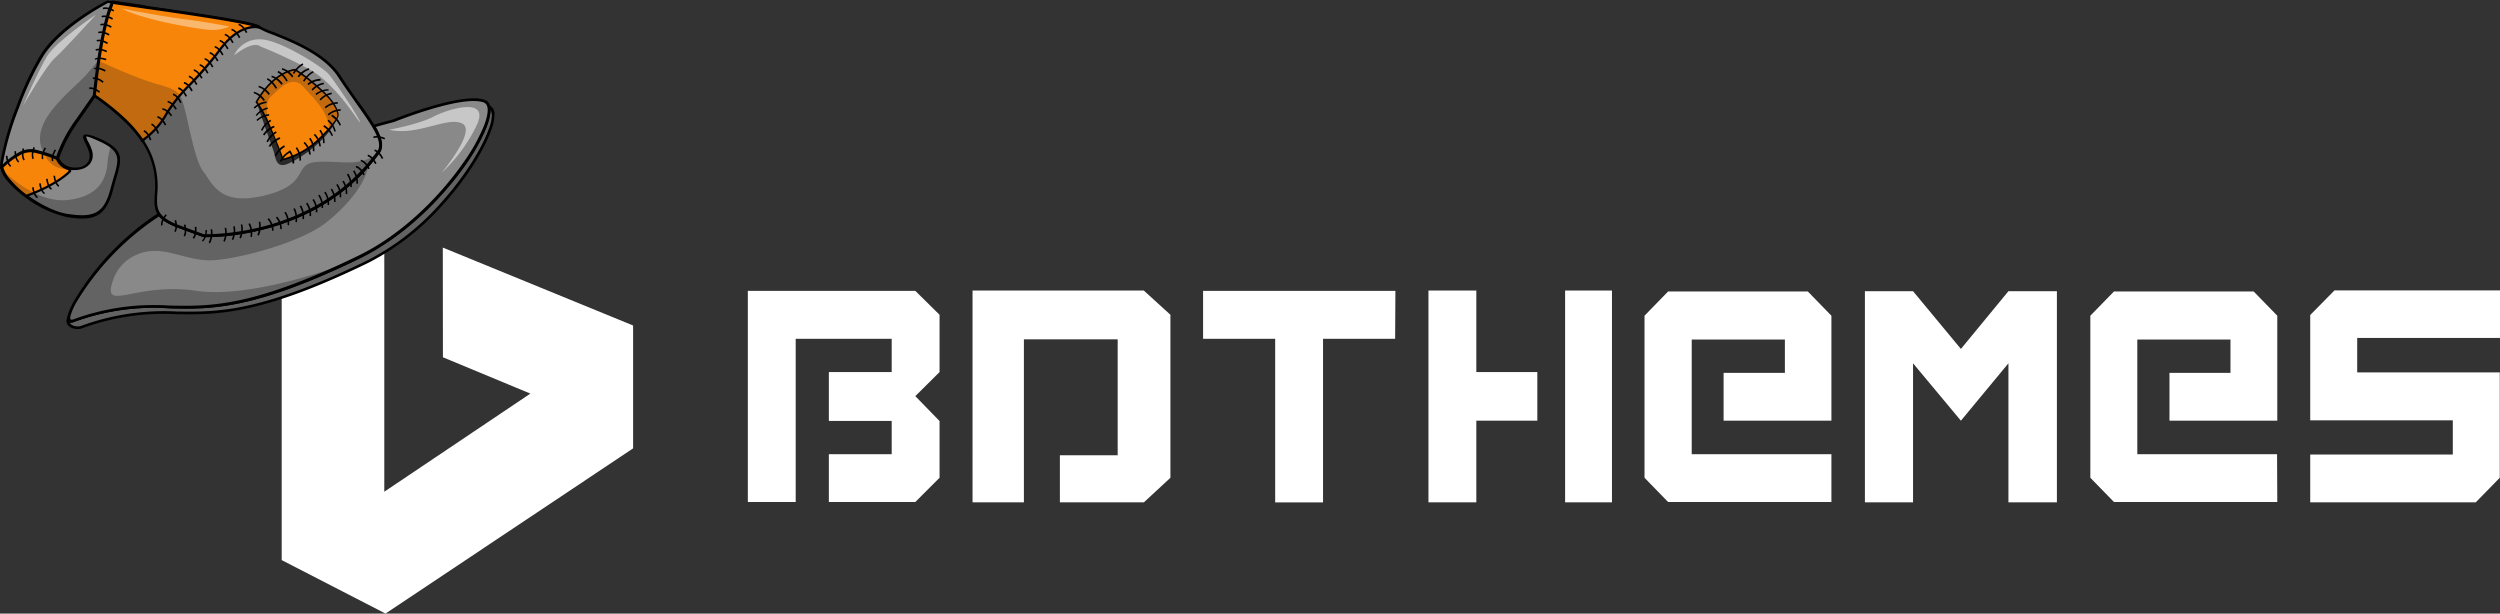 <svg xmlns="http://www.w3.org/2000/svg" id="Layer_1" data-name="Layer 1" viewBox="0 0 450.8 110.64"><rect x="0" y="0" width="450.8" height="110.64" fill="#333333" stroke="none"/><path d="M193.37,83.83V94.06L189,98.43H173.41V89.81h11.33v-6H173.41V75h11.33V69H167.43V98.43H158.8V60.36H189l4.37,4.31V75L189,79.34Z" transform="translate(-23.95 -7.91)" style="fill:#fff"></path><path d="M235,94.06l-4.78,4.43H215.07V90h10.42V69.1H208.58V98.49h-9.26V60.3H230.2L235,64.67Z" transform="translate(-23.95 -7.91)" style="fill:#fff"></path><path d="M275.52,69h-13v29.5h-8.63V69h-13V60.36h34.68Z" transform="translate(-23.95 -7.91)" style="fill:#fff"></path><path d="M301.16,83.77h-11V98.49h-8.63V60.3h8.63V75h11Zm13.46,14.72h-8.45V60.3h8.45Z" transform="translate(-23.95 -7.91)" style="fill:#fff"></path><path d="M354.19,98.43H324.74l-4.25-4.37V64.84l4.25-4.37h25.2l4.25,4.37V83.77H334.75V75.14H345.8v-6H329V89.81h25.19Z" transform="translate(-23.95 -7.91)" style="fill:#fff"></path><path d="M386.11,98.49V73.42l-8.57,10.35-8.63-10.35V98.49h-8.68V60.42h8.68l8.63,10.41,8.57-10.41h8.74V98.49Z" transform="translate(-23.95 -7.91)" style="fill:#fff"></path><path d="M434.59,98.43H405.14l-4.26-4.37V64.84l4.26-4.37h25.19l4.26,4.37V83.77H415.15V75.14h11v-6h-16.8V89.81h25.2Z" transform="translate(-23.95 -7.91)" style="fill:#fff"></path><path d="M470.38,98.49H440.53V89.87h25.71V83.71H440.53v-19l4.37-4.43h29.85v8.57H449v6.21h25.71v19Z" transform="translate(-23.95 -7.91)" style="fill:#fff"></path><polyline points="69.29 88.67 69.29 41.31 50.8 32.33 50.8 101 69.52 110.64 114.16 80.85 114.16 58.7 79.85 44.65 79.87 64.42 95.64 70.97 69.29 88.67" style="fill:#fff"></polyline><polygon points="69.29 41.31 50.8 32.33 50.8 101 69.29 88.67 69.29 41.31" style="fill:#fff;isolation:isolate;opacity:0.15"></polygon><g style="opacity:0.15"><polygon points="114.16 58.7 79.85 44.65 79.87 64.42 95.64 70.97 114.16 58.7" style="fill:#fff"></polygon></g><path d="M112.08,27.13h0c1,.41,1,1.95.22,4.14C110,37.66,101.62,49.58,90.16,55.14,58,70.74,57.92,60.11,38.6,66.91c-.9.32-2.83-.15-2.25-1.56h0c0,.42.27.58.77.41,19.32-6.8,19.44,4.11,51.59-11.5,13.89-6.74,24.36-22.89,23.37-27.12Z" transform="translate(-23.95 -7.91)" style="fill:#636363;fill-rule:evenodd"></path><path d="M112.17,26.88h0a1.65,1.65,0,0,1,.94,1.59,7.93,7.93,0,0,1-.57,2.89c-1.31,3.63-4.56,9-9.21,14a45.35,45.35,0,0,1-13.08,10c-19.38,9.41-27.16,9.3-34.48,9.21a42.67,42.67,0,0,0-17.11,2.57,2.66,2.66,0,0,1-1.75-.09,1.63,1.63,0,0,1-.54-.33A1.15,1.15,0,0,1,36,66.2a1.33,1.33,0,0,1,.07-1c0-.2.36-.83.46-1.06l0,1.13c0,.06,0,.1,0,.14s0,.06,0,.07a.24.24,0,0,0,.13,0,.87.87,0,0,0,.23-.06A42.07,42.07,0,0,1,54.37,63c7.26.17,15,.36,34.23-9a50.17,50.17,0,0,0,15.46-12.33c5.24-6.09,8.31-12.17,7.77-14.48l-.11-.48.45.16Zm.44,1.63a1.71,1.71,0,0,0-.21-.77c0,2.81-3,8.58-8,14.28A50.81,50.81,0,0,1,88.81,54.5c-19.35,9.39-27.14,9.2-34.47,9A41.58,41.58,0,0,0,37.2,66a1.46,1.46,0,0,1-.37.08.68.68,0,0,1-.29,0,.72.72,0,0,0,.2.29,1.28,1.28,0,0,0,.39.24,2.2,2.2,0,0,0,1.4.08,43.29,43.29,0,0,1,17.28-2.61c7.27.1,15,.2,34.25-9.15A44.65,44.65,0,0,0,103,45c4.6-5,7.82-10.28,9.1-13.86a7.17,7.17,0,0,0,.54-2.67Z" transform="translate(-23.95 -7.91)"></path><path d="M95,29.67s12.47-5,16.39-3.46-7.27,20.58-22.65,28C56.56,69.86,56.44,59,37.12,65.75c-3.34,1.17,4.64-12.47,15.52-19.22.58.83,1.67,1.56,3.69,2.29l4.33,1.58S81,51.25,92.33,35.14c.57-1.12.06-2.6-1-4.46,1.78-.5,3.68-1,3.68-1Z" transform="translate(-23.95 -7.91)" style="fill:#898989;fill-rule:evenodd"></path><path d="M85.66,55.7c-29.13,13.46-29.85,3.47-48.54,10-3.34,1.17,4.64-12.47,15.52-19.22.58.83,1.67,1.56,3.69,2.29l4.33,1.58s18.14.76,29.73-12.78c-.45,3.76-4.67,8.27-8,10.75-4.33,3.19-14.12,6-19.59,6.49s-9.63-3.3-14.61-.78a7.52,7.52,0,0,0-3.8,4.25c-2.24,6.26,3.77.43,14.9,2.06,10.13,1.48,26-4.55,26.4-4.69Z" transform="translate(-23.95 -7.91)" style="fill:#636363;fill-rule:evenodd"></path><path d="M94.9,29.42c.48-.2,12.62-5.05,16.56-3.46a1.32,1.32,0,0,1,.61.48c.56.79.4,2.32-.35,4.3A33.84,33.84,0,0,1,108,37.51c-4.22,6.07-11.12,13.09-19.15,17-19.35,9.39-27.14,9.2-34.47,9A41.58,41.58,0,0,0,37.2,66a.89.89,0,0,1-.79,0c-.36-.21-.4-.74-.18-1.5A13.17,13.17,0,0,1,37.4,62,48.82,48.82,0,0,1,52.51,46.31l.21-.13.13.2a4.14,4.14,0,0,0,1.24,1.1,12,12,0,0,0,2.33,1.09l4.29,1.57c1,0,20.36.46,31.4-15.14a2.49,2.49,0,0,0,.08-1.74,10.2,10.2,0,0,0-1.12-2.44l-.18-.3.34-.1,3.67-1Zm16.36-3c-3.83-1.53-16.16,3.46-16.2,3.47h0s-1.66.44-3.35.91a10,10,0,0,1,1,2.27,3,3,0,0,1-.13,2.15h0v0C81.07,51.52,60.7,50.67,60.64,50.67h0l-4.36-1.6a12.17,12.17,0,0,1-2.43-1.13,5.17,5.17,0,0,1-1.24-1A48.37,48.37,0,0,0,37.85,62.22a12,12,0,0,0-1.12,2.41c-.15.51-.17.83,0,.9s.18,0,.36,0A42.07,42.07,0,0,1,54.37,63c7.26.17,15,.36,34.23-9,7.94-3.85,14.76-10.8,18.93-16.81a33.05,33.05,0,0,0,3.71-6.65c.68-1.8.85-3.15.4-3.79a.83.83,0,0,0-.38-.31Z" transform="translate(-23.95 -7.91)"></path><path d="M92.33,35.14c1.3-2.55-3-7-7.19-13.49-3.49-5.42-13.09-7.85-14.43-8.85-1.53-1.14-23.85-4-27.3-4.61,0,0-8.43,4.25-11.85,9.62s-7,16.09-7.34,19.49,7.58,8.81,11.86,9.45,6.69.32,8-4.69,2.7-6.65-2-8.84-2.38,0-1.83,2-.8,3.27-3.06,3.22a3.14,3.14,0,0,1-2.92-1.95A26.48,26.48,0,0,1,38,29.39l3-4.27c5.46,3.8,8.57,7.18,10,10.73,3.11,7.56-2.2,10.24,5.31,13l4.33,1.58S81,51.25,92.33,35.14Z" transform="translate(-23.95 -7.91)" style="fill:#898989;fill-rule:evenodd"></path><path d="M70.18,26.29s2.68,7.77,3.07,8.75.29,3.36,2.56,2.43,7.11-4.18,8.81-8-11.19-4.51-14.44-3.16Z" transform="translate(-23.95 -7.91)" style="fill:#292929;fill-rule:evenodd"></path><path d="M24.44,38.6c1.3,3.33,7.88,7.59,11.64,8.15,4.28.64,6.69.32,8-4.69,1.1-4.18,2.24-6-.12-7.77a9.91,9.91,0,0,0-.6,2.76c-.18,2.72-1.23,6.23-7.14,6.92s-11.7-5.3-11.77-5.37Z" transform="translate(-23.95 -7.91)" style="fill:#636363;fill-rule:evenodd"></path><path d="M36.55,38.33a3.12,3.12,0,0,1-2.28-1.88A26.48,26.48,0,0,1,38,29.39l3-4.27c5.46,3.8,8.57,7.18,10,10.73,3.11,7.56-2.2,10.24,5.31,13l4.33,1.58S81,51.25,92.33,35.14c-3,3.25-7.47,1.57-11.51,2s-.94,4-9.08,6-9.36-2-11.19-4.39-3-11.93-4.15-13.59-3.14-1.55-7.26-3.12-7.39-3.16-7.39-3.16.29-.44-2.12,2.36-9.72,7.93-8.29,13,5.2,4.12,5.21,4.11Z" transform="translate(-23.95 -7.91)" style="fill:#636363;fill-rule:evenodd"></path><path d="M92.11,35c.85-1.71-1.14-4.51-3.87-8.37-1-1.46-2.19-3.07-3.32-4.83-2.56-4-8.51-6.34-11.92-7.69A14.45,14.45,0,0,1,70.56,13c-1-.78-12.68-2.44-20.5-3.56-3.08-.44-5.57-.8-6.62-1C42.6,8.9,35,12.93,31.78,18a53.7,53.7,0,0,0-4.4,9.34,52.09,52.09,0,0,0-2.9,10c-.15,1.48,1.44,3.41,3.6,5.14,2.52,2,5.8,3.69,8.05,4,2.09.31,3.72.39,5-.21s2.1-1.87,2.73-4.28c.2-.74.39-1.4.56-2,1-3.36,1.39-4.76-2.41-6.53-1.81-.85-2.45-1-2.51-.91a2.91,2.91,0,0,0,.41,1,8.33,8.33,0,0,1,.63,1.5,3,3,0,0,1,.13,1,2.35,2.35,0,0,1-.55,1.45,2.86,2.86,0,0,1-1.36.87,4.63,4.63,0,0,1-1.54.21A3.43,3.43,0,0,1,34,36.55l0-.08,0-.09a26.54,26.54,0,0,1,3.79-7.14l3.12-4.48.21.14a40.39,40.39,0,0,1,6.55,5.49,17.66,17.66,0,0,1,3.57,5.35,15,15,0,0,1,1.07,7.2c-.13,2.53-.21,4.06,4.09,5.63l4.29,1.57c1,0,20.36.46,31.4-15.14Zm-3.45-8.69c2.85,4,4.93,6.94,3.9,9h0v0C81.07,51.52,60.7,50.67,60.64,50.67h0l-4.36-1.6c-4.66-1.69-4.57-3.38-4.43-6.14a14.64,14.64,0,0,0-1-7,17.38,17.38,0,0,0-3.47-5.19,39.89,39.89,0,0,0-6.26-5.27l-2.82,4.05a27,27,0,0,0-3.68,6.89,2.89,2.89,0,0,0,2.66,1.71A4.35,4.35,0,0,0,38.57,38a2.29,2.29,0,0,0,1.12-.71,1.85,1.85,0,0,0,.42-1.12,2.48,2.48,0,0,0-.11-.87,9.14,9.14,0,0,0-.59-1.41c-.32-.64-.58-1.17-.42-1.51s1-.37,3.2.64c4.21,2,3.76,3.49,2.69,7.16-.17.6-.37,1.26-.55,2-.68,2.59-1.66,4-3,4.65s-3.07.57-5.26.24a20.29,20.29,0,0,1-8.29-4.13c-2.28-1.82-4-3.92-3.79-5.6A52.1,52.1,0,0,1,26.9,27.12a55.35,55.35,0,0,1,4.44-9.45C34.8,12.23,43.28,8,43.3,8l.08,0,.08,0c1,.18,3.53.55,6.68,1,7.88,1.13,19.59,2.8,20.73,3.66a16.22,16.22,0,0,0,2.33,1c3.46,1.37,9.51,3.77,12.16,7.88,1.13,1.75,2.27,3.36,3.3,4.81Z" transform="translate(-23.95 -7.91)"></path><path d="M24.27,38.06c.35,1.62,2.17,3.55,4.4,5.18,5.77-2.07,7.89-4.42,7.89-4.42v-.49a3.12,3.12,0,0,1-2.28-1.88A20.45,20.45,0,0,0,30,35.09c-2.47-.51-5.68,2.92-5.73,3Z" transform="translate(-23.95 -7.91)" style="fill:#f78509;fill-rule:evenodd"></path><path d="M24.44,38.6c.58,1.5,2.24,3.19,4.23,4.64.51-.18,1-.36,1.45-.55a23,23,0,0,1-5.68-4.09Z" transform="translate(-23.95 -7.91)" style="fill:#c16a10;fill-rule:evenodd"></path><path d="M36.55,38.33a3.12,3.12,0,0,1-2.28-1.88,18.24,18.24,0,0,0-2.44-.9c1.65,3.53,4.72,2.78,4.72,2.78Z" transform="translate(-23.95 -7.91)" style="fill:#c16a10;fill-rule:evenodd"></path><path d="M24.56,38.13a6.05,6.05,0,0,0,1.29,2.21A17.94,17.94,0,0,0,28.72,43c5-1.82,7.16-3.82,7.58-4.24v-.16a3.38,3.38,0,0,1-2.23-1.9,21,21,0,0,0-4.13-1.3,3.75,3.75,0,0,0-2.42.52,12.88,12.88,0,0,0-3,2.26Zm.9,2.57A6.14,6.14,0,0,1,24,38.12L24,38l.1-.11a13.79,13.79,0,0,1,3.21-2.48,4.32,4.32,0,0,1,2.76-.57,20.93,20.93,0,0,1,4.33,1.39l.09,0,0,.1a2.84,2.84,0,0,0,2.09,1.72l.2,0v.81l-.08.08s-2.16,2.4-8,4.5l-.12,0-.11-.08a17.68,17.68,0,0,1-3.06-2.76Z" transform="translate(-23.95 -7.91)"></path><path d="M70.71,12.8C69.23,11.72,49.5,9.17,44.24,8.33c-.14.35-.27.71-.4,1.07C42,14.45,41,25.12,41,25.12c4.12,2.87,6.9,5.49,8.65,8.14A14.62,14.62,0,0,0,54,28.45c1.63-3.12,6.06-6.63,9.69-11.6s7.07-4,7.07-4l0,0Z" transform="translate(-23.95 -7.91)" style="fill:#f78509;fill-rule:evenodd"></path><path d="M41.76,18.87v0s3.27,1.59,7.39,3.16,6.12,1.46,7.26,3.12A17.65,17.65,0,0,0,54,28.45a14.62,14.62,0,0,1-4.33,4.81C47.89,30.61,45.11,28,41,25.12c0,0,.26-2.81.76-6.23,0,0,0,0,0,0Z" transform="translate(-23.95 -7.91)" style="fill:#c16a10;fill-rule:evenodd"></path><path d="M69.23,12.57c-3.46-.86-12.65-2.18-19.18-3.11-2.36-.34-4.38-.63-5.65-.83L44.28,9l-.2.54c-1.72,4.67-2.69,14.18-2.82,15.5a44.88,44.88,0,0,1,5.12,4.08,23.93,23.93,0,0,1,3.33,3.81,16.45,16.45,0,0,0,1.74-1.49,12.89,12.89,0,0,0,2.3-3.06,28.9,28.9,0,0,1,4.45-5.51,67.17,67.17,0,0,0,5.25-6.13c2.21-3,4.38-3.91,5.78-4.12ZM50.13,8.93c7.87,1.12,19.56,2.8,20.73,3.65l0,0,.3.64-.55-.15s-3.27-.93-6.8,3.89a63.17,63.17,0,0,1-5.29,6.18,28.66,28.66,0,0,0-4.37,5.39,13.12,13.12,0,0,1-2.4,3.19,15.33,15.33,0,0,1-2,1.71l-.22.16-.14-.22A22.33,22.33,0,0,0,46,29.47a45.27,45.27,0,0,0-5.18-4.13l-.13-.08,0-.16s1-10.7,2.86-15.79l.2-.54L44.08,8l.21,0c1.28.2,3.37.5,5.84.86Z" transform="translate(-23.95 -7.91)"></path><path d="M49.93,31.37s.75.16,1.33,1.75l-.28.11c-.52-1.44-1.13-1.56-1.13-1.56l.08-.3Z" transform="translate(-23.95 -7.91)"></path><path d="M51.3,30.17s.75.16,1.33,1.75l-.27.11c-.53-1.45-1.14-1.57-1.14-1.57l.08-.29Z" transform="translate(-23.95 -7.91)"></path><path d="M52.37,28.86s.77,0,1.57,1.52l-.26.15c-.73-1.34-1.34-1.37-1.35-1.37l0-.3Z" transform="translate(-23.95 -7.91)"></path><path d="M53.21,27.43S54,27.35,55,28.69l-.23.19c-.92-1.21-1.54-1.15-1.54-1.15v-.3Z" transform="translate(-23.95 -7.91)"></path><path d="M54.19,26.1s.77,0,1.66,1.43l-.25.16c-.81-1.29-1.42-1.29-1.42-1.29v-.3Z" transform="translate(-23.95 -7.91)"></path><path d="M55.17,24.78s.77.06,1.53,1.58l-.27.14c-.68-1.37-1.29-1.42-1.29-1.42l0-.3Z" transform="translate(-23.95 -7.91)"></path><path d="M56.13,23.66s.77.05,1.55,1.55l-.26.14C56.71,24,56.09,24,56.09,24l0-.3Z" transform="translate(-23.95 -7.91)"></path><path d="M57.15,22.69s.77,0,1.56,1.55l-.27.15C57.73,23,57.11,23,57.11,23l0-.3Z" transform="translate(-23.95 -7.91)"></path><path d="M58,21.55s.77.05,1.55,1.54l-.26.15C58.62,21.89,58,21.85,58,21.85l0-.3Z" transform="translate(-23.95 -7.91)"></path><path d="M58.92,20.41s.77.05,1.56,1.54l-.26.15c-.71-1.35-1.33-1.39-1.33-1.39l0-.3Z" transform="translate(-23.95 -7.91)"></path><path d="M60,19.48s.77.05,1.55,1.55l-.26.15c-.71-1.36-1.33-1.4-1.33-1.4l0-.3Z" transform="translate(-23.95 -7.91)"></path><path d="M60.88,18.39s.77.05,1.56,1.54l-.26.15c-.71-1.35-1.33-1.39-1.33-1.39l0-.3Z" transform="translate(-23.95 -7.91)"></path><path d="M61.79,17.3s.77.05,1.56,1.54l-.26.15c-.71-1.35-1.33-1.39-1.33-1.39l0-.3Z" transform="translate(-23.95 -7.91)"></path><path d="M62.7,16.21s.77.05,1.56,1.54L64,17.9c-.72-1.36-1.33-1.39-1.33-1.39l0-.3Z" transform="translate(-23.95 -7.91)"></path><path d="M63.61,15.11s.77.06,1.56,1.55l-.26.15c-.72-1.36-1.33-1.4-1.34-1.4l0-.3Z" transform="translate(-23.95 -7.91)"></path><path d="M64.52,14s.77.05,1.56,1.55l-.26.14c-.72-1.35-1.34-1.39-1.34-1.39l0-.3Z" transform="translate(-23.95 -7.91)"></path><path d="M65.74,13.1s.77.05,1.56,1.54l-.26.15c-.72-1.35-1.33-1.39-1.34-1.39l0-.3Z" transform="translate(-23.95 -7.91)"></path><path d="M67,12.18s.77.05,1.56,1.54l-.26.15c-.72-1.36-1.33-1.39-1.33-1.39l0-.3Z" transform="translate(-23.95 -7.91)"></path><path d="M73,49.49a3.25,3.25,0,0,0-.81-2.06l.24-.18a3.49,3.49,0,0,1,.86,2.26l-.29,0Z" transform="translate(-23.95 -7.91)"></path><path d="M74.49,49.21a3.27,3.27,0,0,0-.8-2.06l.24-.18a3.51,3.51,0,0,1,.85,2.26l-.29,0Z" transform="translate(-23.95 -7.91)"></path><path d="M75.8,48.48a3.61,3.61,0,0,0-.59-2.24l.26-.15a3.8,3.8,0,0,1,.61,2.45l-.28-.06Z" transform="translate(-23.95 -7.91)"></path><path d="M77.2,47.92a3.91,3.91,0,0,0-.36-2.36l.28-.11A4.18,4.18,0,0,1,77.48,48l-.28-.1Z" transform="translate(-23.95 -7.91)"></path><path d="M78.48,47.38a3.75,3.75,0,0,0-.5-2.3l.27-.13a3.94,3.94,0,0,1,.51,2.5l-.28-.07Z" transform="translate(-23.95 -7.91)"></path><path d="M79.76,46.82a3.46,3.46,0,0,0-.64-2.2l.26-.16a3.79,3.79,0,0,1,.67,2.41l-.29,0Z" transform="translate(-23.95 -7.91)"></path><path d="M80.88,46.17a3.54,3.54,0,0,0-.6-2.22l.26-.15a3.88,3.88,0,0,1,.63,2.43l-.29-.06Z" transform="translate(-23.95 -7.91)"></path><path d="M81.92,45.39a3.53,3.53,0,0,0-.6-2.22l.26-.15a3.87,3.87,0,0,1,.63,2.43l-.29-.06Z" transform="translate(-23.95 -7.91)"></path><path d="M83,44.84a3.54,3.54,0,0,0-.6-2.22l.26-.15a3.87,3.87,0,0,1,.63,2.43L83,44.84Z" transform="translate(-23.95 -7.91)"></path><path d="M84.17,44.29a3.61,3.61,0,0,0-.61-2.22l.26-.15a3.88,3.88,0,0,1,.63,2.43l-.28-.06Z" transform="translate(-23.95 -7.91)"></path><path d="M85.18,43.46a3.53,3.53,0,0,0-.6-2.22l.26-.15a3.87,3.87,0,0,1,.63,2.43l-.29-.06Z" transform="translate(-23.95 -7.91)"></path><path d="M86.28,42.87a3.62,3.62,0,0,0-.61-2.23l.26-.15a3.9,3.9,0,0,1,.63,2.44l-.28-.06Z" transform="translate(-23.95 -7.91)"></path><path d="M55.37,49.57s.43-.46.06-1.91l.29-.08c.41,1.61-.14,2.19-.14,2.19l-.21-.2Z" transform="translate(-23.95 -7.91)"></path><path d="M53,48.6s-.26-.75.79-2.06l.23.18c-.94,1.18-.74,1.77-.74,1.77L53,48.6Z" transform="translate(-23.95 -7.91)"></path><path d="M57.05,50.37s.43-.47.06-1.91l.29-.08c.41,1.6-.13,2.19-.14,2.19l-.21-.2Z" transform="translate(-23.95 -7.91)"></path><path d="M58.72,50.7s.5-.4.35-1.88l.3,0c.16,1.65-.47,2.16-.47,2.16l-.18-.24Z" transform="translate(-23.95 -7.91)"></path><path d="M60.4,51.23S61,50.9,61,49.4h.29c-.09,1.67-.78,2.08-.78,2.08l-.15-.26Z" transform="translate(-23.95 -7.91)"></path><path d="M61.58,51.6a3.82,3.82,0,0,0,.34-2.34l.3,0a4.08,4.08,0,0,1-.4,2.54l-.24-.17Z" transform="translate(-23.95 -7.91)"></path><path d="M64.22,51.36A3.67,3.67,0,0,0,64.45,49l.29,0a3.93,3.93,0,0,1-.27,2.52l-.25-.15Z" transform="translate(-23.95 -7.91)"></path><path d="M65.74,51.05A3.64,3.64,0,0,0,66,48.73l.3,0A4.1,4.1,0,0,1,66,51.21l-.25-.16Z" transform="translate(-23.95 -7.91)"></path><path d="M67.13,50.71a3.67,3.67,0,0,0,.23-2.32l.29,0a4,4,0,0,1-.27,2.53l-.25-.16Z" transform="translate(-23.95 -7.91)"></path><path d="M69.1,50.58a3.61,3.61,0,0,0-.36-2.29l.28-.12a4,4,0,0,1,.36,2.5l-.28-.09Z" transform="translate(-23.95 -7.91)"></path><path d="M70.36,50.22a3.67,3.67,0,0,0,.23-2.32l.29,0a3.93,3.93,0,0,1-.27,2.52l-.25-.16Z" transform="translate(-23.95 -7.91)"></path><path d="M87.1,41.6a3.6,3.6,0,0,0-.61-2.22l.26-.16a3.88,3.88,0,0,1,.64,2.44l-.29-.06Z" transform="translate(-23.95 -7.91)"></path><path d="M88.19,41a3.54,3.54,0,0,0-.6-2.22l.26-.15a3.88,3.88,0,0,1,.63,2.43L88.19,41Z" transform="translate(-23.95 -7.91)"></path><path d="M88.16,37.82s.77,0,1.56,1.54l-.26.15c-.72-1.35-1.33-1.39-1.33-1.39l0-.3Z" transform="translate(-23.95 -7.91)"></path><path d="M89.07,36.73s.77.05,1.56,1.54l-.26.15C89.65,37.07,89,37,89,37l0-.3Z" transform="translate(-23.95 -7.91)"></path><path d="M90.29,35.8s.77.06,1.56,1.55l-.26.15c-.72-1.36-1.33-1.39-1.33-1.39l0-.31Z" transform="translate(-23.95 -7.91)"></path><path d="M91.51,34.88s.77,0,1.56,1.55l-.26.14c-.71-1.35-1.33-1.39-1.33-1.39l0-.3Z" transform="translate(-23.95 -7.91)"></path><path d="M91.21,32.58s.65-.45,2.18.21l-.12.27c-1.39-.59-1.9-.23-1.9-.23l-.16-.25Z" transform="translate(-23.95 -7.91)"></path><path d="M40,23.7s.73-.3,2,.71l-.19.24c-1.14-.91-1.72-.66-1.72-.66L40,23.7Z" transform="translate(-23.95 -7.91)"></path><path d="M40.64,21.9s.72-.3,2,.7l-.18.25c-1.15-.91-1.72-.67-1.72-.66l-.1-.29Z" transform="translate(-23.95 -7.91)"></path><path d="M40.92,20.19s.68-.41,2.1.37l-.15.27c-1.27-.71-1.81-.38-1.82-.38l-.13-.26Z" transform="translate(-23.95 -7.91)"></path><path d="M41,18.51s.62-.51,2.15,0l-.11.28c-1.37-.48-1.87-.08-1.87-.08L41,18.51Z" transform="translate(-23.95 -7.91)"></path><path d="M41.14,16.83s.66-.45,2.13.24l-.13.27c-1.32-.62-1.84-.26-1.85-.26l-.15-.25Z" transform="translate(-23.95 -7.91)"></path><path d="M41.34,15.15s.7-.39,2.09.45l-.16.26c-1.24-.75-1.79-.45-1.79-.45l-.14-.26Z" transform="translate(-23.95 -7.91)"></path><path d="M41.62,13.67s.69-.41,2.09.39l-.15.27c-1.26-.72-1.8-.4-1.81-.4l-.13-.26Z" transform="translate(-23.95 -7.91)"></path><path d="M42,12.26s.69-.4,2.1.4l-.15.27c-1.26-.72-1.81-.4-1.81-.4L42,12.26Z" transform="translate(-23.95 -7.91)"></path><path d="M42.23,10.8s.69-.41,2.1.39l-.15.27c-1.27-.72-1.81-.4-1.81-.4l-.14-.26Z" transform="translate(-23.95 -7.91)"></path><path d="M42.44,9.33s.69-.41,2.09.39l-.14.27c-1.27-.72-1.81-.4-1.81-.4l-.14-.26Z" transform="translate(-23.95 -7.91)"></path><path d="M33.33,37s-.37-.7.48-2.15l.25.15c-.76,1.3-.47,1.85-.47,1.85l-.26.15Z" transform="translate(-23.95 -7.91)"></path><path d="M31.53,36.64S31.16,36,32,34.5l.25.15c-.75,1.3-.46,1.84-.46,1.85l-.26.14Z" transform="translate(-23.95 -7.91)"></path><path d="M29.84,36.63s-.47-.64.14-2.2l.27.11c-.55,1.4-.18,1.9-.18,1.9l-.23.19Z" transform="translate(-23.95 -7.91)"></path><path d="M28.2,36.86s-.55-.56-.18-2.2l.28.06c-.33,1.47.11,1.92.12,1.92l-.22.22Z" transform="translate(-23.95 -7.91)"></path><path d="M27.25,37.23s-.67-.39-.7-2.06h.3c0,1.5.56,1.81.56,1.81l-.16.26Z" transform="translate(-23.95 -7.91)"></path><path d="M25.82,38s-.7-.34-.82-2l.3,0c.11,1.49.66,1.76.66,1.76l-.14.27Z" transform="translate(-23.95 -7.91)"></path><path d="M34.5,41.6s-.71-.31-.92-2l.29,0c.19,1.49.76,1.73.76,1.73l-.13.28Z" transform="translate(-23.95 -7.91)"></path><path d="M33.18,42.15s-.72-.31-.93-2l.3,0c.18,1.48.75,1.72.75,1.72l-.12.28Z" transform="translate(-23.95 -7.91)"></path><path d="M31.92,42.9S31.2,42.6,31,41l.3-.05c.18,1.49.75,1.73.75,1.73l-.12.27Z" transform="translate(-23.95 -7.91)"></path><path d="M30.66,43.66s-.72-.31-.93-1.95l.3-.05c.18,1.48.75,1.72.75,1.72l-.12.28Z" transform="translate(-23.95 -7.91)"></path><path d="M66.18,17.84A5,5,0,0,1,70.83,15c3.48,0,11.33,5,12.43,6.32s5.34,7.61,5.6,8.57-4.1-6.89-9.4-9.63a90.75,90.75,0,0,0-8.61-4s-1.06-1.17-4.67,1.62Z" transform="translate(-23.95 -7.91)" style="fill:#c7c7c7;fill-rule:evenodd"></path><path d="M45.9,9.46s7.31,1.42,11.41,1.93,8,1.3,8,1.3a7.35,7.35,0,0,1-3.6.6c-2.15-.15-11.94-1.76-15.78-3.83Z" transform="translate(-23.95 -7.91)" style="fill:#fab76e;fill-rule:evenodd"></path><path d="M41.24,10.55s-7.18,4.81-8.81,7.51S28.09,27,28.09,27s4.16-7.24,5.77-8.65,7.38-7.79,7.38-7.79Z" transform="translate(-23.95 -7.91)" style="fill:#c7c7c7;fill-rule:evenodd"></path><path d="M94.1,31.31s5.27-.94,8-2.36,10.36-3.72,7.77,1.62a28.41,28.41,0,0,1-6.3,8.51s6.4-7.62,3.71-8.91-8,2.3-13.16,1.14Z" transform="translate(-23.95 -7.91)" style="fill:#c7c7c7;fill-rule:evenodd"></path><path d="M70.18,26.29a17.72,17.72,0,0,1,2.42,4.5C74.14,34.37,75,36.68,75,36.68a14.34,14.34,0,0,0,6.68-3.84c3.34-3.23,3.3-4.13,3.3-4.13s.13-1.82-3.19-4.7a33,33,0,0,0-4.53-3.54s-3.74.13-7,5.82Z" transform="translate(-23.95 -7.91)" style="fill:#f78509;fill-rule:evenodd"></path><path d="M70.18,26.29a16.18,16.18,0,0,1,2.21,4s-1-3.78.42-5,3.75-4.06,5.82-1.75c1.8,2,4.59,4.58,4.66,7.61,1.68-1.87,1.65-2.44,1.65-2.44s.13-1.82-3.19-4.7a33,33,0,0,0-4.53-3.54s-3.74.13-7,5.82Z" transform="translate(-23.95 -7.91)" style="fill:#c16a10;fill-rule:evenodd"></path><path d="M70.36,26.27a20.5,20.5,0,0,1,2.38,4.46c1.34,3.12,2.13,5.26,2.31,5.77a14.47,14.47,0,0,0,6.49-3.77c3.29-3.18,3.25-4,3.25-4h0s.13-1.75-3.14-4.58a35.76,35.76,0,0,0-4.47-3.5c-.41,0-3.77.45-6.82,5.64Zm2.11,4.59a17.62,17.62,0,0,0-2.4-4.47L70,26.31l.06-.09c3.35-5.77,7.15-5.9,7.16-5.9h0l0,0a33.73,33.73,0,0,1,4.55,3.55c3.38,2.93,3.25,4.82,3.25,4.82S85,29.83,81.74,33A14.43,14.43,0,0,1,75,36.82l-.12,0,0-.12s-.82-2.3-2.35-5.87Z" transform="translate(-23.95 -7.91)"></path><path d="M76.67,37.34A3.49,3.49,0,0,0,76,35.17l.26-.16A3.8,3.8,0,0,1,77,37.39l-.29,0Z" transform="translate(-23.95 -7.91)"></path><path d="M77.94,36.82a3.56,3.56,0,0,0-.68-2.2l.26-.16a3.87,3.87,0,0,1,.71,2.41l-.29,0Z" transform="translate(-23.95 -7.91)"></path><path d="M80.36,35.13a3.56,3.56,0,0,0-.68-2.2l.26-.16a3.87,3.87,0,0,1,.71,2.41l-.29,0Z" transform="translate(-23.95 -7.91)"></path><path d="M79.68,35.76a3.48,3.48,0,0,0-1-2.07l.23-.19A3.78,3.78,0,0,1,80,35.76Z" transform="translate(-23.95 -7.91)"></path><path d="M82.19,33.67a3.58,3.58,0,0,0-.67-2.2l.25-.16a3.87,3.87,0,0,1,.71,2.41l-.29,0Z" transform="translate(-23.95 -7.91)"></path><path d="M81.52,34.3a3.52,3.52,0,0,0-1-2.06l.23-.2a3.78,3.78,0,0,1,1.06,2.26Z" transform="translate(-23.95 -7.91)"></path><path d="M84.23,31.65A3.46,3.46,0,0,0,83,29.72l.2-.22a3.66,3.66,0,0,1,1.3,2.11l-.29,0Z" transform="translate(-23.95 -7.91)"></path><path d="M83.73,32.43s-.17-.77-1.49-1.71l.18-.25A3.67,3.67,0,0,1,84,32.36l-.29.07Z" transform="translate(-23.95 -7.91)"></path><path d="M85.15,30.54s-.17-.77-1.49-1.71l.17-.25a3.7,3.7,0,0,1,1.61,1.89l-.29.07Z" transform="translate(-23.95 -7.91)"></path><path d="M69.72,24.44a3.54,3.54,0,0,1,2,1.49l-.23.19c-1-1.27-1.77-1.38-1.77-1.38l0-.3Z" transform="translate(-23.95 -7.91)"></path><path d="M70.61,23.37a3.59,3.59,0,0,1,2,1.46l-.23.2c-1-1.26-1.8-1.36-1.8-1.36l0-.3Z" transform="translate(-23.95 -7.91)"></path><path d="M72.93,21.54a3.59,3.59,0,0,1,2,1.46l-.23.2c-1-1.26-1.8-1.36-1.8-1.36l.05-.3Z" transform="translate(-23.95 -7.91)"></path><path d="M72.18,22s.84.25,1.74,1.76l-.26.16c-.83-1.41-1.57-1.63-1.57-1.63l.09-.29Z" transform="translate(-23.95 -7.91)"></path><path d="M74.85,20.2a3.62,3.62,0,0,1,2,1.47l-.23.2c-1-1.27-1.8-1.37-1.81-1.37l0-.3Z" transform="translate(-23.95 -7.91)"></path><path d="M74.1,20.68s.85.25,1.74,1.75l-.25.17C74.75,21.18,74,21,74,21l.09-.28Z" transform="translate(-23.95 -7.91)"></path><path d="M74.4,37a4,4,0,0,1,1.72-1.86l.16.26a3.72,3.72,0,0,0-1.6,1.68L74.4,37Z" transform="translate(-23.95 -7.91)"></path><path d="M73.49,36a3.9,3.9,0,0,1,1.69-1.89l.16.25c-1.37.95-1.57,1.72-1.57,1.72L73.49,36Z" transform="translate(-23.95 -7.91)"></path><path d="M72,33.47a3.9,3.9,0,0,1,1.69-1.89l.16.24c-1.37,1-1.57,1.73-1.57,1.73L72,33.47Z" transform="translate(-23.95 -7.91)"></path><path d="M72.38,34.28a4,4,0,0,1,2-1.63l.12.28c-1.48.73-1.8,1.45-1.8,1.46l-.27-.11Z" transform="translate(-23.95 -7.91)"></path><path d="M71,31.39a4.08,4.08,0,0,1,1.69-1.89l.17.25a3.72,3.72,0,0,0-1.58,1.73L71,31.39Z" transform="translate(-23.95 -7.91)"></path><path d="M71.35,32.21a3.87,3.87,0,0,1,2-1.63l.12.27c-1.48.73-1.8,1.46-1.8,1.47l-.27-.11Z" transform="translate(-23.95 -7.91)"></path><path d="M70.07,28.66a3.89,3.89,0,0,1,2.1-1.39l.09.28a3.72,3.72,0,0,0-2,1.26l-.24-.15Z" transform="translate(-23.95 -7.91)"></path><path d="M70.2,29.53a3.92,3.92,0,0,1,2.28-1.05l0,.29a3.53,3.53,0,0,0-2.09.95l-.23-.19Z" transform="translate(-23.95 -7.91)"></path><path d="M69.74,27.25A3.75,3.75,0,0,1,72,26.19l0,.3a3.57,3.57,0,0,0-2.1,1l-.22-.19Z" transform="translate(-23.95 -7.91)"></path><path d="M85.33,27.89a3.32,3.32,0,0,0-2.11.85l-.17-.24a3.72,3.72,0,0,1,2.33-.91l0,.3Z" transform="translate(-23.95 -7.91)"></path><path d="M84.81,26.62a3.53,3.53,0,0,0-2.14.83l-.16-.25a3.79,3.79,0,0,1,2.35-.88l0,.3Z" transform="translate(-23.95 -7.91)"></path><path d="M83.14,24.25a3.48,3.48,0,0,0-2.14.82l-.16-.25A3.74,3.74,0,0,1,83.19,24l0,.3Z" transform="translate(-23.95 -7.91)"></path><path d="M83.77,24.9a3.51,3.51,0,0,0-2,1.14l-.2-.22a3.82,3.82,0,0,1,2.2-1.22v.3Z" transform="translate(-23.95 -7.91)"></path><path d="M81.7,22.46a3.48,3.48,0,0,0-2.14.82L79.4,23a3.74,3.74,0,0,1,2.35-.87l0,.3Z" transform="translate(-23.95 -7.91)"></path><path d="M82.33,23.11a3.54,3.54,0,0,0-2,1.14l-.2-.22a3.82,3.82,0,0,1,2.2-1.22v.3Z" transform="translate(-23.95 -7.91)"></path><path d="M79.72,20.49s-.77.1-1.88,1.36l-.22-.2a3.92,3.92,0,0,1,2.07-1.46l0,.3Z" transform="translate(-23.95 -7.91)"></path><path d="M80.49,21s-.76.22-1.67,1.63l-.24-.16c1-1.51,1.82-1.75,1.83-1.75l.08.28Z" transform="translate(-23.95 -7.91)"></path><path d="M78.64,19.62s-.76.21-1.67,1.63l-.24-.17c1-1.5,1.82-1.75,1.82-1.75l.09.29Z" transform="translate(-23.95 -7.91)"></path></svg>